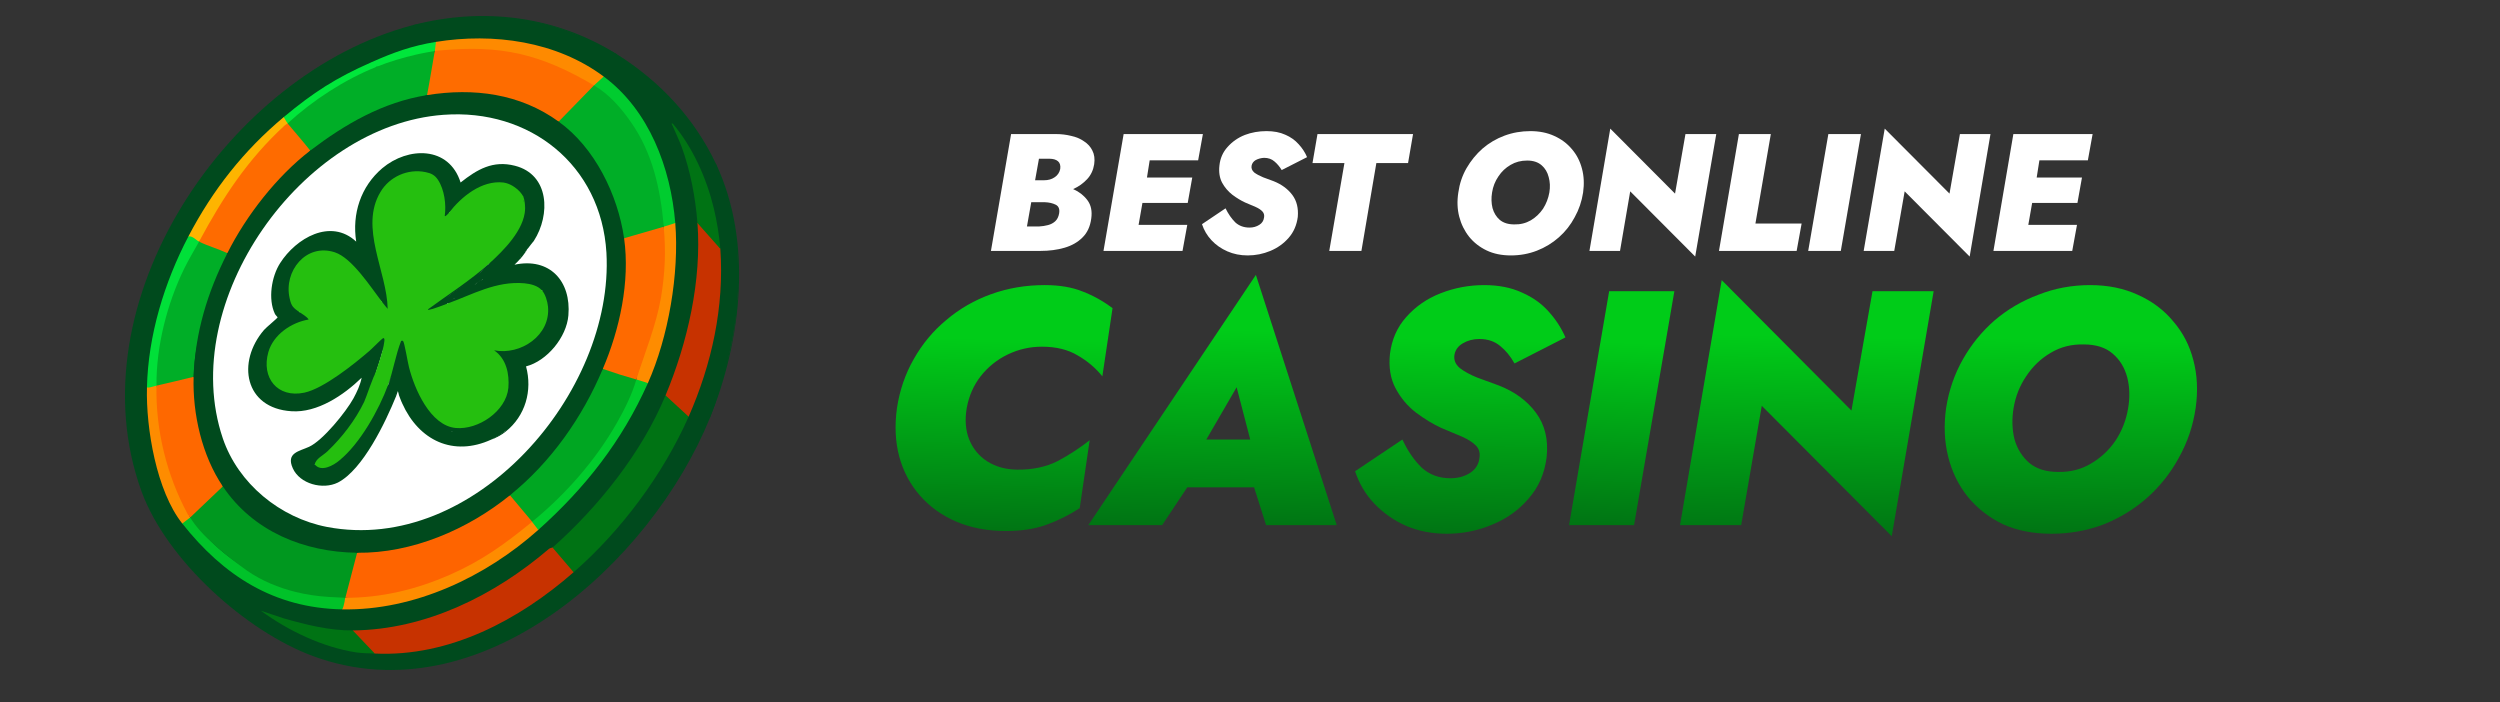 <?xml version="1.0" encoding="UTF-8"?> <svg xmlns="http://www.w3.org/2000/svg" version="1.2" viewBox="0 0 1104 310" width="1104" height="310"><rect x="0" y="0" width="1104" height="310" fill="#333333" stroke="none"/><defs><linearGradient id="P" gradientUnits="userSpaceOnUse"></linearGradient><linearGradient id="g1" x2="1" href="#P" gradientTransform="matrix(-2.238,112.249,-113.276,-2.258,891.104,149.469)"><stop stop-color="#00cc18"></stop><stop offset="1" stop-color="#005a12"></stop></linearGradient><linearGradient id="g2" x2="1" href="#P" gradientTransform="matrix(-2.361,115.565,-113.899,-2.327,774.371,147.952)"><stop stop-color="#00cc18"></stop><stop offset="1" stop-color="#005a12"></stop></linearGradient><linearGradient id="g3" x2="1" href="#P" gradientTransform="matrix(-4.743,105.439,-41.858,-1.883,706.363,150.734)"><stop stop-color="#00cc18"></stop><stop offset="1" stop-color="#005a12"></stop></linearGradient><linearGradient id="g4" x2="1" href="#P" gradientTransform="matrix(-2.688,112.229,-93.072,-2.229,625.381,149.469)"><stop stop-color="#00cc18"></stop><stop offset="1" stop-color="#005a12"></stop></linearGradient><linearGradient id="g5" x2="1" href="#P" gradientTransform="matrix(-2.306,113.001,-110.588,-2.257,512.454,145.055)"><stop stop-color="#00cc18"></stop><stop offset="1" stop-color="#005a12"></stop></linearGradient><linearGradient id="g6" x2="1" href="#P" gradientTransform="matrix(-2.548,111.027,-96.333,-2.211,423.274,149.216)"><stop stop-color="#00cc18"></stop><stop offset="1" stop-color="#005a12"></stop></linearGradient></defs><style>.a{fill:#fff}.b{fill:url(#g1)}.c{fill:url(#g2)}.d{fill:url(#g3)}.e{fill:url(#g4)}.f{fill:url(#g5)}.g{fill:url(#g6)}.h{fill:#004a1d}.i{fill:#c73200}.j{fill:#007314}.k{fill:#fe8c00}.l{fill:#fe8a00}.m{fill:#00cc2f}.n{fill:#00c229}.o{fill:#00cb2c}.p{fill:#feb400}.q{fill:#00e039}.r{fill:#00e73b}.s{fill:#00981f}.t{fill:#fe6400}.u{fill:#00a622}.v{fill:#00ae27}.w{fill:#fe6c00}.x{fill:#fe6a00}.y{fill:#fe6b00}.z{fill:#fe6800}.A{fill:#25bf0f}</style><path class="a" d="m889.1 59.2h35l-2.1 11.6h-21.4l-1.2 7.6h20l-2 11.2h-20l-1.7 9.7h21.5l-2.1 11.5h-34.8z"></path><path class="a" d="m865.5 59.2h13.5l-9.2 54.1-28.7-28.8-4.6 26.3h-13.5l9.3-54 28.6 28.7z"></path><path class="a" d="m807.4 59.2h14.4l-8.9 51.6h-14.4z"></path><path class="a" d="m767.9 59.2h14.1l-6.8 39.5h20.4l-2.2 12.1h-34.3z"></path><path class="a" d="m744.3 59.2h13.6l-9.3 54.1-28.7-28.8-4.5 26.3h-13.5l9.2-54 28.6 28.7z"></path><path class="a" d="m644 85q0.8-5.8 3.6-10.7 2.9-5 7.1-8.7 4.3-3.7 9.7-5.7 5.4-2 11.4-2 5.9 0 10.5 2.1 4.7 2.1 7.8 5.8 3.2 3.7 4.5 8.7 1.3 4.8 0.5 10.5-0.9 5.9-3.7 10.9-2.7 5.1-7 8.9-4.3 3.8-9.7 5.9-5.4 2.1-11.5 2.1-6.1 0-10.7-2.2-4.6-2.2-7.7-6-3.1-3.9-4.4-8.9-1.3-5-0.4-10.7zm14.9 0q-0.6 3.6 0.2 6.9 0.9 3.2 3.2 5.2 2.4 2 6.4 2 4 0.1 7.3-1.8 3.2-1.9 5.4-5.1 2.1-3.3 2.8-7.2 0.6-3.6-0.3-6.8-0.8-3.2-3.1-5.2-2.4-2.1-6.4-2.1-4.1 0-7.3 1.9-3.3 1.9-5.4 5.1-2.2 3.2-2.8 7.1z"></path><path class="a" d="m579.6 72l2.2-12.8h42.2l-2.2 12.8h-14l-6.6 38.8h-14.2l6.7-38.8z"></path><path class="a" d="m541.2 92q1.8 3.7 4.3 6.2 2.5 2.3 6.3 2.3 2.4 0 4.3-1.2 1.8-1.1 2.1-3.2 0.3-1.6-0.7-2.7-1-1.1-3-2-2-0.9-4.7-2-2.8-1.3-5.6-3.4-2.8-2.2-4.5-5.3-1.7-3.2-1.2-7.6 0.5-4.8 3.6-8.2 3.1-3.5 7.6-5.3 4.5-1.7 9.6-1.7 4.8 0 8.3 1.6 3.5 1.5 5.9 4.2 2.4 2.6 3.7 5.7l-11.2 5.7q-1.4-2.3-3.2-3.8-1.8-1.6-4.6-1.6-2 0.1-3.7 1-1.5 0.9-1.8 2.5-0.3 1.7 1.2 3 1.5 1.1 3.9 2.1 2.4 0.9 4.6 1.7 5.3 2.1 8.3 6.1 2.9 3.9 2.4 9.7-0.7 5.4-4 9.2-3.3 3.8-8.1 5.8-4.8 2-10 2-4.9 0-9-1.8-4.1-1.8-7-4.9-2.9-3.1-4.2-7.1z"></path><path class="a" d="m496.2 59.2h35l-2.1 11.6h-21.4l-1.2 7.6h20l-2 11.2h-20l-1.7 9.7h21.5l-2.1 11.5h-34.9z"></path><path class="a" d="m481.9 96.5q-0.7 5.3-3.9 8.4-3.1 3.1-7.9 4.5-4.8 1.4-10.6 1.4h-21.9l8.9-51.6h19.8q3.5 0 6.7 0.8 3.3 0.7 5.7 2.4 2.5 1.6 3.7 4.1 1.3 2.5 0.8 6-0.6 3.9-3.1 6.6-2.6 2.8-6.2 4.4 3.9 1.7 6.3 4.9 2.4 3.2 1.7 8.1zm-23.1-26.4l-1.7 9.5h4q2.7 0 4.6-1.3 2-1.3 2.5-3.7 0.3-2.3-1-3.4-1.3-1.1-3.8-1.1zm2.6 19.2h-6l-1.9 10.7h5.4q2-0.1 3.9-0.6 1.9-0.5 3.2-1.7 1.3-1.2 1.7-3.4 0.5-2.9-1.5-3.9-2-1-4.8-1.1z"></path><path class="b" d="m859.4 180.2q1.8-11.6 7.4-21.5 5.6-9.9 14.1-17.3 8.6-7.3 19.4-11.3 10.7-4.2 22.7-4.2 11.8 0 21.1 4.3 9.4 4.2 15.6 11.7 6.4 7.4 8.9 17.2 2.6 9.8 1 21.1-1.7 11.7-7.4 21.9-5.4 10-14 17.7-8.5 7.5-19.3 11.8-10.8 4.1-23 4.1-12.1 0-21.4-4.2-9.3-4.5-15.5-12.1-6.2-7.7-8.7-17.8-2.5-10-0.9-21.4zm29.8 0q-1.2 7.3 0.4 13.8 1.8 6.3 6.5 10.4 4.8 4 12.7 4 8.1 0.2 14.6-3.7 6.5-3.8 10.8-10.1 4.3-6.5 5.6-14.4 1.2-7.2-0.4-13.5-1.7-6.5-6.4-10.5-4.7-4.1-12.8-4.1-8.1-0.2-14.6 3.7-6.5 3.8-10.8 10.3-4.3 6.3-5.6 14.1z"></path><path class="c" d="m826.9 128.6h27l-18.5 108.2-57.4-57.6-9.1 52.7h-27l18.4-108.2 57.3 57.6z"></path><path class="d" d="m710.6 128.6h28.8l-17.8 103.3h-28.7z"></path><path class="e" d="m619.3 194.1q3.5 7.5 8.5 12.4 5.2 4.7 12.7 4.7 4.9 0 8.6-2.3 3.7-2.4 4.2-6.5 0.6-3.3-1.4-5.5-2.1-2.2-6.1-4-4-1.7-9.3-3.9-5.6-2.6-11.2-6.8-5.6-4.3-9-10.7-3.4-6.3-2.5-15.2 1.2-9.6 7.2-16.3 6.2-7 15.2-10.5 9.2-3.6 19.2-3.6 9.6 0 16.7 3.3 7.1 3.1 11.8 8.4 4.7 5.2 7.4 11.4l-22.5 11.5q-2.6-4.7-6.3-7.7-3.7-3.1-9.2-3.1-4.1 0-7.3 1.9-3.1 1.8-3.7 5-0.6 3.4 2.3 5.9 3.1 2.4 7.9 4.3 4.8 1.8 9.3 3.4 10.6 4.1 16.5 12.1 5.9 8 4.7 19.5-1.3 10.8-8 18.4-6.5 7.6-16.1 11.5-9.5 4-20 4-9.8 0-18-3.5-8.1-3.6-14-9.8-5.8-6.1-8.5-14.3z"></path><path class="f" d="m559.1 231.9l-5.3-16.7h-29.5l-11.1 16.7h-32.6l74-110.5 35.7 110.5zm-13-60.9l-13.4 23.1h19.4z"></path><path class="g" d="m426.9 180.2q-1.3 7.9 1.1 13.9 2.5 6.1 7.9 9.6 5.6 3.6 13.3 3.7 10.2 0.1 17.9-3.8 7.8-4.2 14.1-9.2l-4.4 30q-6.9 4.5-14.6 7.3-7.7 2.8-17.9 2.8-12.2 0-21.9-4.1-9.6-4.1-16.1-11.5-6.5-7.4-9.2-17.3-2.6-9.8-1-21.4 1.8-11.8 7.4-21.6 5.7-10.1 14.4-17.3 8.7-7.4 19.8-11.4 11.1-4 23.6-4 9.8 0 16.7 2.8 7.1 2.7 13.3 7.4l-4.5 30.1q-4.5-5.6-11-9.3-6.4-3.8-15.7-3.8-7.9 0-15 3.4-7.1 3.4-12 9.6-4.7 6-6.2 14.1z"></path><path class="h" d="m272.5 24c18.9 11.9 34.1 28.1 43.7 48.4 2.8 8 5.5 15.6 7.4 24.1 2.8 13.2 2.6 26.9 1.8 40.1q-3 24.9-12 48.2c-26.1 63.9-101.4 132-175 105-29.9-11-64.9-42.6-75.9-72.8-30.3-83.3 38.3-184.6 119.8-205.9 17.8-3.6 35.4-5 53.5-1.5 13.4 2.5 25 8.2 36.7 14.4z"></path><path class="h" d="m313.4 184.8c-0.8-0.4-0.1-1.2 0.1-1.7 5.1-14.4 10.8-31.2 11.6-46.5 0.1-1.3-0.4-2.8-0.4-3.5 0.1-0.3 0.8 0 0.9-0.8 0.3-2.6-0.4-5.6-0.5-8.2 0-3.7 0.6-7.4 0.5-10.9-0.1-2.4-0.6-4.4-0.8-6.7-0.1-1.8-1.2-4-1.2-4.3-0.3-10.9-3.9-18.1-7.5-28-0.2-0.5-0.7-1.4 0.1-1.8 16.3 34.6 11.3 77.9-2.8 112.4z"></path><path class="h" d="m272.5 24c-0.3 0.8-1.2 0-1.6-0.2-10-5.4-19.1-10.4-30.3-13-19.4-4.4-37.1-3.3-56.3 0.5-0.6 0.2-1.6 0.5-2-0.2 31-8.1 63.1-4.1 90.2 12.9z"></path><path class="i" d="m244 241.8c0.3-0.2 0.7-0.4 0.9-0.2 1.7 1.3 7.1 8.1 8.7 10.1l-0.3 1c-24 21-54.8 37.5-87.8 35.9l-1.7-0.7q-4.1-4.3-8.3-8.6l0.3-0.9c32.3-0.3 62.6-15.5 86.6-36 0.6-0.5 1.5-0.5 1.6-0.6z"></path><path class="j" d="m304.1 184c-11.3 25.5-29.8 50.4-50.8 68.7l-9.3-10.9c20.3-18 39.4-41.9 49.9-67.2 0.2-0.2 0.6-0.5 0.8-0.4 1 0.8 9.1 8.2 9.4 8.7z"></path><path class="i" d="m318.1 109.9c1.8 25.6-3.8 50.9-14 74.1l-10.2-9.4c9.7-23.2 16-50.7 14.1-76.1q0.2-0.2 0.4-0.3c0.7-0.3 9.4 9.9 9.7 11.7z"></path><path class="k" d="m237.7 234c-23.2 20.7-54.7 35.7-86.6 35.1-0.4-1.2 0.9-5.1 0.9-5.1l3.1-0.8c29.7-0.6 56.3-14.3 78.8-32.5l1.1-0.7c0 0 3.5 3 2.7 4z"></path><path class="l" d="m266.6 33.8c0.6 1.2-4.1 4.2-4.1 4.2-0.4 0-1-0.4-1.4-0.4-0.4-0.1-0.7-0.2-1.1-0.4-16.7-8.4-28.3-14.1-47.5-14.8-6.5-0.2-13.1 0.2-19.5 0.8l-1-0.7c0 0-0.8-3.7 0.5-4 25.4-4.1 53.2-0.3 74.1 15.3z"></path><path class="m" d="m298.2 98.5c-0.1 1.4-4.4 2.6-5.2 1.5l-0.5-1.2c-2.3-22.7-10-46-29-59.7l-1.5-1.1 4.6-4.2c20.1 14.9 29.6 40.4 31.6 64.7z"></path><path class="k" d="m298.2 98.5c1.8 22.3-3 50.3-12.1 70.7-1.7 0.6-4.1 0.3-5.1-1.2 0 0 0.2-2.1 0.4-2.9 7.2-20.3 13.2-41.1 11.1-62.8l0.6-2.2 5.1-1.6z"></path><path class="n" d="m84 228.5l1.5 1.1c14.2 21.1 41.9 33.7 67 33.9 0 0-0.5 4.3-1.4 5.6-30.2-0.6-52.4-14.9-70.6-37.9-0.2-1.3 2.2-3.8 3.5-2.7z"></path><path class="o" d="m286.1 169.2c-11.4 25.5-27.6 46.2-48.4 64.8l-2.7-3.5c-0.5-0.5 1.2-1.7 1.9-2.3 9.7-9.1 17.9-16.9 25.8-27.7 7.1-9.8 13.3-20.4 17.2-31.7l1.2-1.2c1.5 0.5 3.5 1 5 1.6z"></path><path class="p" d="m125.3 51.7c1-0.3 2.2 2.3 2.2 2.3l-0.4 1.2c-15.9 14-27.7 32.2-38.1 50.6l-1.1 0.9c-0.8 0.6-3.2-0.9-4.1-1.5-0.3-0.2-0.4-0.5-0.6-0.8 10.7-20.5 24.4-37.9 42.1-52.7z"></path><path class="q" d="m87.9 106.7v1.1c-11 18.8-17.5 39.4-17.9 61.3l-0.5 1.4c0 0-4.6 2-4.6 0.6 0.5-23 7.7-46.5 18.3-66.7 1.9-0.3 3.3 1.6 4.7 2.3z"></path><path class="k" d="m69.1 170.3l0.8 2.5c-0.2 19.5 5.5 38.6 14.1 55.7l-3.5 2.7c-11.4-14.3-16.1-42.2-15.6-60.1 0.9 0.2 1.8-0.2 2.7-0.4l1.5-0.4z"></path><path class="j" d="m318.1 109.9l-10.1-11.4c-0.9-11.3-3.1-23-7-33.7-1.2-3.2-2.7-6.2-4-9.3-0.2-0.3-0.8-1.3 0.1-0.9 8.8 10.4 14.9 24.1 18.1 37.3 1.3 5.3 2.5 12.6 2.9 18z"></path><path class="j" d="m155.8 278.4l9.7 10.2c-2.5-0.1-5.5-0.1-8.2-0.5-14.9-2.3-30.1-9.6-42.1-18.4l10.2 3.4c9.8 2.8 20.2 5.4 30.4 5.3z"></path><path class="r" d="m164 27.5q2 0.5 2.3 2l-0.8 0.9c-13.7 5.6-24.5 13.7-36 22.7-0.6 0.5-1.2 1.7-2 1.9-0.7-0.7-1.7-2.3-2.2-3.3 13.1-10.9 23-17.3 38.7-24.2z"></path><path class="r" d="m192.1 22l-0.1 0.5-1.1 1.4q-11.6 1.2-22.9 5.7l-1.7-0.1c-1.2-0.7-2-0.4-2.3-2 9.6-4.3 17.9-7.3 28.5-9-0.2 1.1-0.2 2.5-0.4 3.5z"></path><path class="s" d="m157.7 244.1l0.7 0.5q-2.4 9.6-4.9 19.1l-0.8 0.3-7.6-0.4c-4.9-0.3-9.8-1-14.6-2.2-7.6-1.9-14.9-4.9-21.4-9.4-8.6-6.1-20.4-15.4-25.1-23.5v-0.4c-0.2-0.3-0.4-0.7-0.3-0.8 1.7-1.7 12.9-12.6 13.8-12.7l0.9 0.2 1.8 1.2c12.7 17.9 34.1 26.7 55.7 27.3z"></path><path class="t" d="m225.2 218.7c0.3-0.2 0.7-0.4 0.8-0.3 2.3 2.1 7.4 8.5 9.3 11.2l-0.3 0.8c-12.1 9.9-22 17.1-36.5 23.5-14.7 6.4-29.9 10.1-46 10.1l5.2-19.9 2.1-0.8c11.1-0.1 22.1-2.5 32.5-6.4 12.1-4.6 20.4-10.3 30.9-17.5 0.2-0.2 0.6-0.3 0.9-0.4q0.6-0.2 1.1-0.3z"></path><path class="u" d="m281 167.6c-1.8 6.4-5.2 13.2-8.5 19-9.4 16.6-22.8 31.8-37.5 43.8l-9.8-11.7q3.1-4.1 7.4-7.5c14.4-13.1 23.2-29.1 31.9-46.2 0.4-0.8 1-1.5 1.7-2.1 5.2 0.5 10.3 2.2 14.8 4.7z"></path><path class="v" d="m293.1 99.7c0 0 0 0.3 0 0.4l-0.1 0.8q-8.4 2.5-16.8 4.9l-0.6-0.6-1.1-1.6c-3.2-18.5-12-36.5-26.9-48.3l-0.9-1.6c-0.2-0.3-0.5-0.7-0.3-0.8 4-4.5 8.9-9.5 13.3-13.7 0.9-1.3 2.6-1.5 2.6-1.5 6.7 3.9 11.9 9.9 16.3 16.2 9.6 13.7 13 29.4 14.5 45.8z"></path><path class="w" d="m262.3 37.7l-15.6 16-2-0.5c-15.8-10.9-35.4-13.5-54.1-10.8l-2-0.4q-0.2-0.8-0.3-1.6c-0.2-2.7 1.5-13.4 2.6-15.8q0.4-0.7 0.8-1.4c0.1-0.6 0.3-0.5 0.3-0.7 0 0 1.3-0.1 2.1-0.2 27.4-2.6 44.7 1.6 68.2 15.4z"></path><path class="x" d="m293.1 100.1c1 11.1 0.6 20.2-1.2 31.3-2.2 12.5-7.1 24.2-10.9 36.2q-7.4-2.1-14.8-4.7-0.1-0.5-0.1-1.1c0-0.3 0-0.7 0.2-1 6-17.6 11.2-34.6 8.8-53.6l0.5-2 17.6-5.1z"></path><path class="v" d="m192 22.5c-1.1 6.2-2.2 13.2-3.4 19.4q-3.9 1.9-8.4 2.7c-16.6 4.7-26.9 11.7-40.9 21.2-0.3 0.2-0.7 0.4-1.1 0.5q-0.5 0.2-1.1 0.2l-1.3-0.3c0 0-5.1-8-8.6-10.8l-0.2-0.9c11.1-10.2 25.2-19.4 39.3-25 5.4-2.2 11.8-4.1 17.5-5.4 2.5-0.6 8.2-1.6 8.2-1.6z"></path><path class="y" d="m127 54.5c0 0 7.7 9 10 12l-1 1.9c-14.9 11.4-24.6 26.2-34 42-0.2 0.3-0.5 0.5-0.7 0.8-0.3 0.2-0.6 0.4-0.9 0.6l-1.5 0.2c-1.7-0.5-10.2-3.7-10.7-4.5q-0.2-0.4-0.3-0.8c10.5-19.5 21.3-36.1 37.8-51.3 0.5-0.4 1.3-0.9 1.3-0.9z"></path><path class="v" d="m100.4 111.8c-0.1 0.9-0.1 1.8-0.5 2.7-6.9 16.1-14 34-14.4 51.9-5.1 2.4-10.7 3.7-16.4 3.9v-0.3c-0.1-17.2 4.7-35.9 12.2-51.3 2-4.1 4.4-8 6.6-12 3.8 1.9 8.5 3.2 12.5 5.1z"></path><path class="z" d="m85.5 166.4l0.8 1.9c-0.1 15.6 3.5 31.3 11.7 44.5l0.4 2-14.4 13.7-1.1-1.4c-9.3-17.3-14.2-37.1-13.8-56.8 5.5-1.2 11-2.6 16.4-3.9z"></path><path class="h" d="m246.7 53.7c15.9 11.4 26.1 32.2 28.9 51.5 2.7 19.2-2 40.4-9.4 57.7-9 21.4-22.9 41.2-41 55.8-18.6 15.1-43.2 25.7-67.5 25.4-23.5-0.3-45.9-9.4-59.3-29.3-9.2-13.6-13.4-32-12.9-48.4 0.7-19.6 6.1-37.3 14.9-54.6 8.3-16.6 21.9-34 36.6-45.3 15.4-11.7 32.1-21.4 51.6-24.5 20.5-3.3 41-0.7 58.1 11.7z"></path><path class="a" d="m195.9 50.7c38.1-2.8 69.6 22.2 71.9 60.9 3.5 61.8-58.4 133.5-123.4 121.1-20.7-4-39.2-19.1-46-39.1-20.4-60.3 34.9-138.4 97.5-142.9z"></path><path class="h" d="m174.9 175c-4.6 11.3-14.6 32.4-25.7 38.1-6.7 3.3-16.8 0.6-19.9-6.3-3.1-6.9 2.9-7.5 7.2-9.5 6.1-2.8 16.3-15.4 19.6-21.4 1.5-2.8 3-5.9 3.6-9.1-7.9 7.7-19.6 15.6-31 14.8-20.7-1.3-24.3-21.7-12.1-35.9 0.9-1.1 6-5.2 6-5.6 0-0.1-1-1-1.2-1.5-3.1-6.5-1.5-16.5 2.3-22.4 7-11 22.3-20 33.6-9.5-1.9-12.3 2-24.3 11.5-32.4 11.4-9.6 29.5-9.9 34.6 6.3 7.3-5.8 14.3-9.9 24-7.4 15.3 3.9 15.7 21.7 8.4 33.1-3.1 2-3.5-5.6-0.2-4.3l-0.8-0.7c-4.8-11.3-17.4-18-28.4-12.6-3 1.5-5.7 3.2-7.5 5l-0.6 0.1c1.1 1.2-1.6 3-2.4 1.9 0-6.9-0.2-18.3-9.1-19.1-17.7-1.7-24.2 15.2-20.7 30.4q3.3 12.9 5.7 26.1c0.9 5-2.4 4.5-3.2 0.2q-4.4-4-7.8-9.3c-2.6-3.3-5.2-6.5-8.5-9.1-13.6-10.9-28.8 5.2-22.8 19.4q1.8 1.6 2.9 3.6c1.5-0.7 5.6 2.5 3.7 3.9-10.4 2-19.7 11.2-17.2 22.4 2.2 9.9 12.7 10.2 20.6 6.5 10.5-5 20.2-13.5 28.4-21.4 3.7-2.6 3 4.4 1.1 5.6q-1.4 5-3.1 10l0.4 0.7c-5 14.3-12.6 28.2-25.3 37.6q-0.9 1.5-2 1.9-0.5 0.4-0.1 1.8-1.9 3.4 1 1.7c3.7 1 7.3-0.1 9.9-2.9l2.5-1.5q3.6-4.7 8-8.9 0.2-3.1 2.9-5l0.6-2.9q2.4-3.5 4.9-6.8l2.6-8.3c2.2-1.3 5-0.9 3.5 2l0.1 0.7z"></path><path class="h" d="m226.4 81.8c0.8 0.1 1.9-0.2 2.9 0 0.1 0.1 2.9 2.1 3.2 2.3 4.8 4.3 4.8 11.3 2.9 17 0 0.1 2.4-0.3 0.2 2.1-0.7 0.4-0.6-1.5-1.4-0.8-0.6 0.7 0.1 2.8 0.4 3.7 0.2 0.6 1-0.3 1.2 0.2-0.6 0.9-1.2 1.4-1.6 2q-2.1 0.5-1.5 1.9c-0.1 0.2-0.2 0.5-0.4 0.8h-0.4c-1 0.3-2.1 1-2 2.4q0.2 0.3 0 0.7c-0.9 1-1.7 1.9-2.7 2.8 15.5-3.3 25.1 7.2 23.8 22.4-0.8 9.6-9.4 20.1-18.7 22.5 2.9 10.7-0.3 21.9-9 28.8q-0.4-0.1 0-0.4l-0.4-0.3q7.4-8.5 1.5-2.7c-1-1.1-2.7 1-2.7 2.2-1.4 1.7-2.9 2.3-4.9 1.3-1.3 1.1-2.6 1.8-4.3 2-0.7 3.2-4 4-5.5 0.9-1.9-0.5-3.8-0.7-5.7-0.7-1.6 1.9-5.2 2.1-6.6-0.1q-3.9-0.8-3.6-3.5c-2.5 0.5-8.1-4.6-3.7-5.3l-3.8-4.8c-2.6 0.2-2.8-0.6-1.9-2.8 0.1-0.9-3.7-2.2-3.9-2.1q0.9 2.6-0.2 3.8c-0.5-1.1-0.9-2.2-1.4-3.5-0.1-0.4-0.4-1.8-0.5-1.9 0 0-0.7 2-0.8 2.3-0.8-0.3 0-1.2-0.1-1.7-0.2-1.3-2.1-1-3-0.6l-2.5 8.3c-1.9 2.1-2.2 3.6-4.2 5.9-1.4 1.7-0.6 1.9-1 3.2-0.6 1.7-1.9 1.8-2.4 2.7-0.5 0.9-0.3 2.2-0.7 2.9-0.8 1.5-4.6 4.5-6 6-0.8 0.9-1.5 2.8-2.5 3.4-2.5 1.4-1.6 0.6-4 2.7-1.5 1.4-4.2 1.9-6.2 2-0.8 0-1.6-0.5-2.3-0.4-1 0.1-3.3 2.3-2.6-1 0.2-0.5 0.6-0.9 0.7-1.3 0.2-0.8-0.7-3.1 0.9-2l0.9-0.2c4.2 3.3 10.8-2.9 13.5-6 7.3-8.3 12.8-17.9 16.8-28.1l1.2-0.9q2.2-5 3.9-10.3c0.8-1.9 2.3-2.1 3 0.2 3.4 11.6 8.5 24.8 20.5 29.8l0.7 1q-0.6 1.1 0 0l1.2-0.5c18.7 4.7 33-15 24-31.6-0.4-0.9 0-1.6 0.9-1.9 12.9-0.6 25.4-15 16.5-27q-1.5-0.1-2.8-1.4l-1 0.1c-6.6-4.6-16.7-2.3-24 0.1l-15.3 5.9-1.5-0.3q-1.8-1.1 2-1.7l1.1-0.6 0.6-1.2 7.5-5.1 1.3 0.1c0.8-1 1.9-1.6 3.1-2l0.2-1.1c8.3-6.3 25-20.4 21-32.1-0.7-1.9-1.5-2.6-3.2-3.5l-0.9-0.1q-1.7-2.2-4-4l0.2-1z"></path><path class="h" d="m177.6 178.1l-0.7-5 4.6 1.7c2.3 1.6-0.1 3.2 0.4 3.7l2-0.2 5 6.3c0.5 2.3-1.7-0.4-2.3 0.2-1.1 1.1 3.5 4.2 4.3 3.8 0 0 0.6-1.8 1.6-1.1 0.9 0.7-0.6 1.8-0.7 2.1-0.3 1.7 2.1 1.8 3.3 2.5 0.7 0.4 0.7 1.1 1.4 1.3 0.7 0.3 2.7 0 3.4-0.2 0.8-0.3 0.7-0.9 1-1 1.1-0.2 5.5 0.2 6.5 0.8 0.7 0.4 0.7 2 2.2 1.8 2.4-0.4 1.7-2.3 2.2-2.7 0.4-0.2 1.9-0.4 2.7-0.7 0.7-0.4 1.6-1.4 2-1.5 0.9-0.2 1.8 0.7 2.3 0.6 0.1 0 2-1 2.1-1.1 0.2-0.3 0-1 0.2-1.5 0.3-0.3 1-0.5 1.2-0.8 0.4-0.7 0.4-1.8 1.2-2.3l0.8 1.9c0.4-0.8 2.7-3.6 3.7-2.7 1.1 1.1-4.2 5.2-4.7 6.2q-2.8 2.3-6.3 3.9c-16.8 7.7-32 0.5-39.4-16z"></path><path class="h" d="m234.2 108.3c-0.6 0.9-1 1.3-1.5 1.9-1.7 0.3-0.1-2-0.4-2.7z"></path><path class="h" d="m223.3 190.2v0.4c-2.3 1.8-3.7 2.4-6.2 3.5z"></path><path class="h" d="m229.9 114.1l-0.4-0.1c0.1-0.2 0.4-0.5 0.4-0.6-0.5-0.8 1.1-2.4 2-2.4h0.4c-0.8 1-1.4 2.1-2.4 3.1z"></path><path class="A" d="m168.7 133.3c0.8 1 1.6 2.1 2.5 3.1-0.3-16.5-12.6-35.9-3.2-51.6 4-6.8 12.1-10.4 19.9-8.8 2.5 0.5 4.1 1.3 5.5 3.4 2.9 4.4 3.7 11 3 16 0.3 0.4 1.7-1.2 1.9-1.5q5.8-3.8 12.2-7c6.9-3.5 13.8-1.9 20.5 0.9q0.7 2.2 0.9 4.5c1.4 2-0.4 5.9-1.5 8.1-3 6.3-8.3 11.4-13.3 16.1h-1.2q-7.5 7.5-16.6 13.1-3.4 3.1-7.2 5.7l4.8-1.8 0.6 0.6c11.3-4.1 21.6-10.1 34.1-9 2.8 0.3 5.8 1 7.7 3.1 3.6 1.8 4 8.2 3.3 11.7-1.7 10.1-12.1 16.4-21.8 16 9.7 12.3 3.5 27.5-10.8 32.6-22.1 7.9-29.9-22.1-32.8-38.1q-0.6 0.7-1.9-0.4-2.6 3.2-3.9 7.7c-0.5 0.8-1.2 0.8-2 0.4q-1.1 2.5-1.6 5.2c-0.4 1.7-2.3 2.2-2.3 2.2 0 0 3.8-10.4 4.2-14.6 0.1-0.5 0.2-1.6-0.4-1.6-0.5 0-5.2 4.9-6.1 5.6-6.7 5.8-20.3 16.7-28.8 18.5-11.9 2.5-19.1-6.6-15.9-17.9 2.2-7.7 10.1-13.1 17.8-14.4-0.9-1.4-2.5-2.1-3.9-3.2-2.1-3.3-1.6-10.2 0.1-13.8 4.5-9.6 19.3-7.6 25.6-0.9q5.5 5.5 10.6 10.1z"></path><path class="A" d="m177.2 150.4c0.2 0.6 0.4 1.2 0.2 1.8-1.3 5.9-3.7 12.1-6 17.7-4 11-12.4 26-21.5 33.4-2.7 2.3-8.1 5.3-10.9 1.8 0.4-2.5 3.7-4 5.5-5.7 6.6-6.3 12.3-13.7 16.3-21.9 0.8-1.6 4.4-12.6 5.1-12.6 1 0 1.7-4.2 2.2-5.9 0.5-1.5 1.8-2.3 1-4.3 1.5-0.6 0.1 4.1 1.5 2.8 0.7-0.7 2.3-6.8 3.7-7.9 1.3-0.9 2 0.1 2.9 0.8z"></path><path class="A" d="m168.7 133.3c-0.4 0.9-1.1-0.2-1.4-0.4-8.4-6.6-12.3-15.6-24.9-14.4-10.7 1-11.3 10.8-10 19.5-2.8-2.1-3.7-2.5-4.5-6.3-2.7-11.9 7.2-24.4 19.9-20.3 7.7 2.5 15.9 15.4 20.9 21.9z"></path><path class="A" d="m222.3 80.6c2.8 0.4 5.3 2 7.3 4.1 0.6 0.7 1.2 1.5 1.5 2.1 1.6 0 2.2 5 0.8 5.5-0.7-0.6-0.5-3.5-0.9-3.9-0.1-0.1-1 0-1.5-0.2-13-5.7-18.3-0.8-29.4 5.3-0.2 0.2-1.6 1-1.8 0.4 5.4-7 14.4-14.4 24-13.3z"></path><path class="h" d="m199.5 190.6c-8.8-2.5-15.1-12.1-18.4-20.1-1.6-3.8-2.5-8-4-11.9-0.9 0.1-2.7 5.4-3.1 6.4l-2.6 4.9c2.3-6.3 3.3-13.2 5.8-19.5 0.1 0.1 0.6 0 0.8 0.2 0.6 0.5 2.1 9.7 2.6 11.5 2.4 9.6 9.4 25.9 20.7 26.9 9.9 0.9 22.2-7.4 23.2-17.7 0.5-6.2-0.9-12.9-6.3-16.6 11.7 2.3 25-6.6 23.8-19.3-0.2-2.2-1.2-5.6-2.7-7.2l3.3 0.8c8.2 9.1 0.1 23.6-10.1 26.9-1.3 0.4-7.1 1.2-7.3 1.8 0 0.3 2 4.3 2.3 5.5 4.2 17.3-10.6 32.5-28 27.4z"></path><path class="h" d="m213.1 123.5c-1.2 0.4-2.2 1-3.1 2-3.3 2.3-5.8 4.1-9.3 6.2-1 0.8-4.9 2.1-4.3 0.2l3.8-2.9c5.7-3.7 11.2-7.6 15.7-12.5 6.5-5.9 15.6-14.9 16-24.2 0-1.6-0.2-4-0.8-5.5 2.7-1.3 4.5 4.2 4.6 6.1 0.7 11.8-14 24.3-22.6 30.6z"></path><path class="h" d="m215.9 116.5l-1.3 2.2c-2.3 0.6-5 4.9-6.5 5.8-0.4 0.2-0.3-0.2-1.6 0.7-2.1 1.4-4.3 2.7-6.2 4-3.2 2.2-5.6 4.2 0.4 2.5-0.1 0.1-0.3 0.5-0.7 0.7-0.9 0.6-2.7 0.5-2.5 1.7-2 0.7-6.1 2.4-8 2.7-0.2 0-0.6 0.1-0.5-0.2 9-6.6 18.5-12.6 26.9-20.1z"></path><path class="h" d="m177.2 161.8c-0.3 1.5 0 4.7-0.4 5.9-0.2 0.7-1.2 0.8-1.5 1.2-0.2 0.3-1.2 3.8-2.3 2.6-0.3-0.2 1.8-5.9 1.8-6.9 0.6-1 1-2.8 2.4-2.8z"></path><path class="h" d="m199.5 190.6c0.1 0.1 0.6 1.3 0.8 1.6-1 0.4-4.3-0.4-3.2-1.6 0.1 0 2.3 0 2.4 0z"></path><path class="h" d="m231.9 111l-2 2.4c0-0.1-0.8-0.4-0.7-0.6 0-0.2 2-3 2.7-1.8z"></path><path class="h" d="m179.6 169.9c-1.1-0.6-1.5-2.3-1.6-3.5 1.1 0.6 1.5 2.4 1.6 3.5z"></path><path class="h" d="m213.1 123.5c-1 0.8-2.2 1.3-3.1 2 0.7-1.2 1.8-2.1 3.1-2z"></path></svg> 